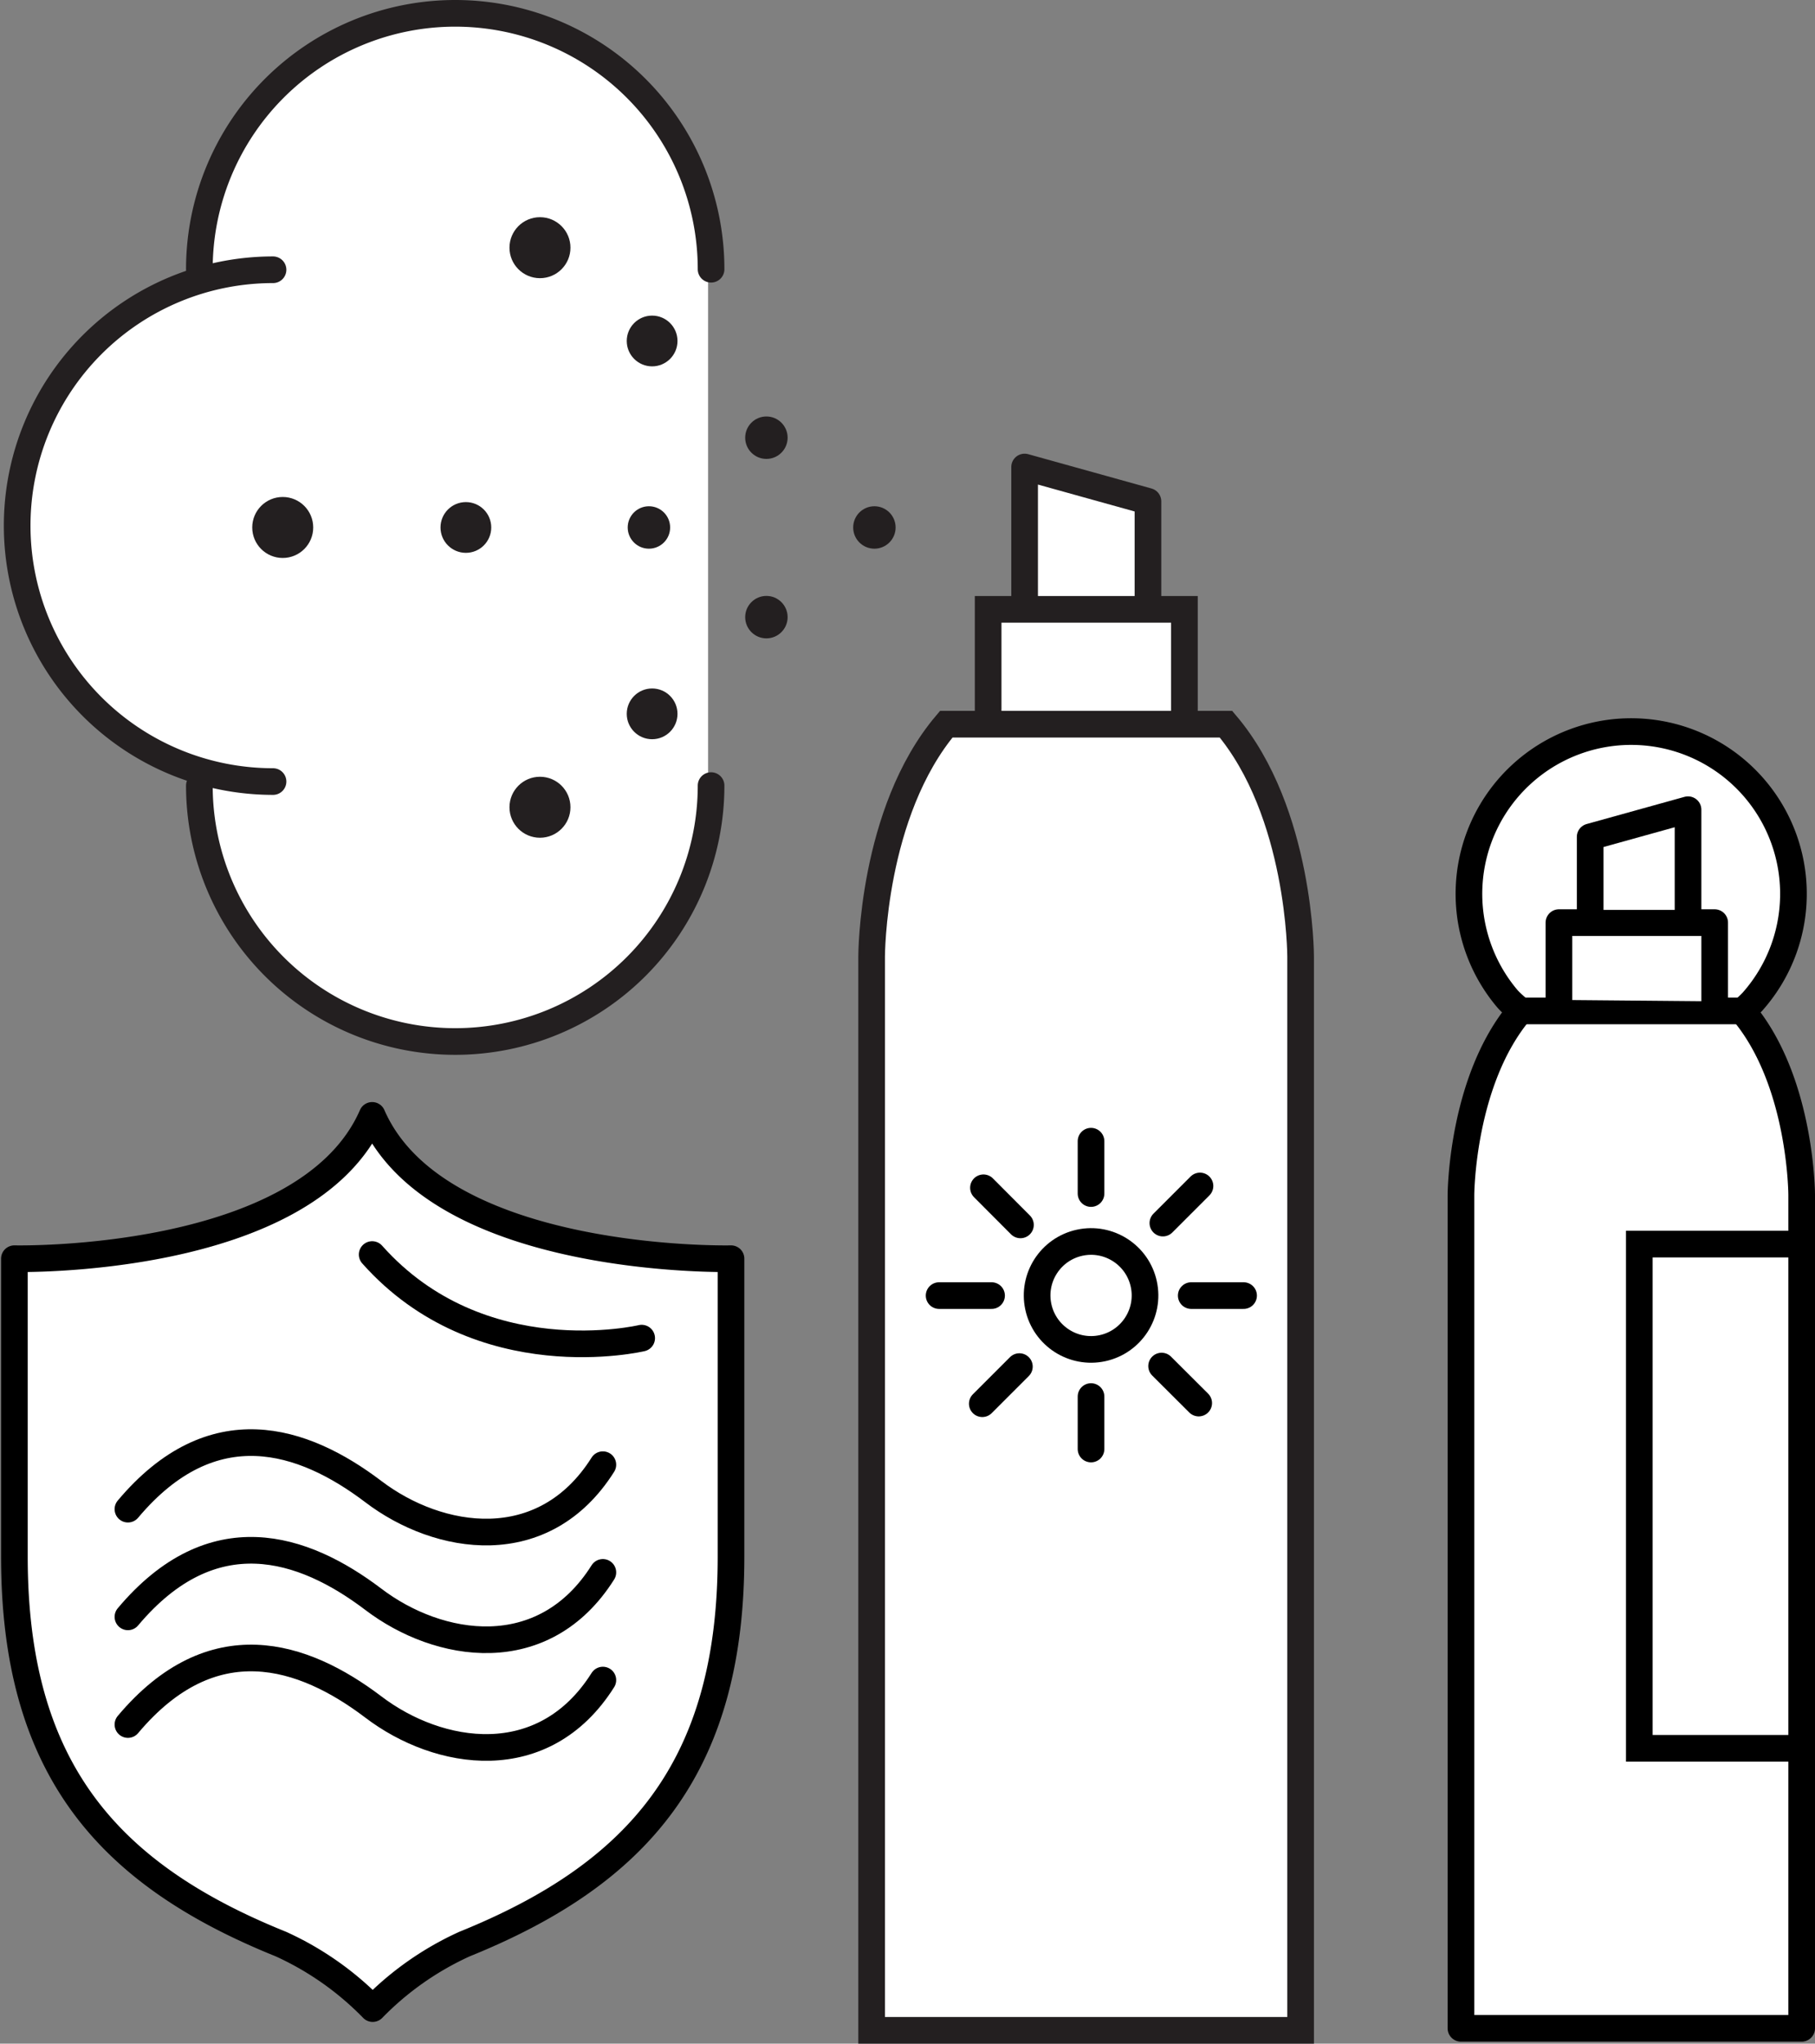<svg xmlns="http://www.w3.org/2000/svg" viewBox="0 0 170.25 191.67"><rect x="0" y="0" width="170.25" height="191.67" fill="#808080" stroke="none"/><defs><style>.cls-1,.cls-2,.cls-3,.cls-4,.cls-5{fill:#fff;}.cls-2,.cls-3,.cls-8{stroke:#000;}.cls-2,.cls-6,.cls-8{stroke-linecap:round;}.cls-2,.cls-4,.cls-6,.cls-8{stroke-linejoin:round;}.cls-2,.cls-3,.cls-4,.cls-5,.cls-6,.cls-8{stroke-width:2.5px;}.cls-3,.cls-5{stroke-miterlimit:10;}.cls-4,.cls-5,.cls-6{stroke:#231f20;}.cls-6,.cls-8{fill:none;}.cls-7{fill:#231f20;}</style></defs><title>WWS_OTC</title><g id="Layer_2" data-name="Layer 2"><g id="Layer_6" data-name="Layer 6"><path class="cls-1" d="M66.42,73.66a24,24,0,0,1-48,0l6.91-.37a24,24,0,0,1,0-48l-6.91-.06a24,24,0,0,1,48,0Z"/><path class="cls-2" d="M163.45,94.82a12.48,12.48,0,0,0,.92-.86,15.22,15.22,0,1,0-23-.32c.37.43.82.78,1.23,1.17-5.54,6.56-5.56,17.28-5.56,17.28v78.14H169V112.09S169,101.37,163.45,94.82Z"/><line class="cls-2" x1="142.61" y1="94.81" x2="163.45" y2="94.81"/><polyline class="cls-2" points="146.23 93.78 146.23 86.53 160.84 86.53 160.84 93.91"/><polyline class="cls-2" points="149.16 85.34 149.16 78.49 158.34 75.94 158.34 85.34"/><path class="cls-2" d="M34.91,104.61c6.14,14.07,33.66,13.44,33.66,13.44V146c0,19.86-8.83,29.79-25,36.33a28.44,28.44,0,0,0-8.61,6.05,28.44,28.44,0,0,0-8.61-6.05c-16.22-6.54-25-16.47-25-36.33V118.05S28.77,118.68,34.91,104.61Z"/><path class="cls-2" d="M34.91,117.66c10.17,11.44,25.28,7.84,25.28,7.84"/><path class="cls-2" d="M12,141.54c7.94-9.45,16.45-6.62,23-1.66,6.15,4.69,16,6.29,21.55-2.51"/><path class="cls-2" d="M12,151.64c7.94-9.45,16.45-6.62,23-1.66,6.15,4.69,16,6.29,21.55-2.51"/><path class="cls-2" d="M12,161.74c7.94-9.45,16.45-6.62,23-1.66,6.15,4.69,16,6.29,21.55-2.51"/><rect class="cls-3" x="153.77" y="116.68" width="15.23" height="47.29"/><polyline class="cls-4" points="107.68 57.15 107.68 47.02 96.11 43.8 96.11 57.15"/><polyline class="cls-5" points="111.1 67.33 111.1 57.15 92.69 57.15 92.69 67.59"/><path class="cls-6" d="M25.61,73.3a24,24,0,1,1,0-48"/><circle class="cls-7" cx="26.52" cy="49.47" r="2.86"/><path class="cls-5" d="M88.76,67.92c-7,8.27-7,21.78-7,21.78V190.42H122V89.7s0-13.52-7-21.78Z"/><path class="cls-6" d="M18.7,25.25a24,24,0,0,1,48,0"/><path class="cls-6" d="M66.7,73.68a24,24,0,0,1-48,0"/><circle class="cls-7" cx="60.87" cy="49.47" r="1.99"/><circle class="cls-7" cx="43.7" cy="49.47" r="2.38"/><circle class="cls-7" cx="82.02" cy="49.47" r="1.99"/><circle class="cls-7" cx="71.89" cy="41.05" r="1.99"/><circle class="cls-7" cx="61.17" cy="31.98" r="2.38"/><circle class="cls-7" cx="50.65" cy="23.23" r="2.86"/><circle class="cls-7" cx="71.89" cy="57.88" r="1.99"/><circle class="cls-7" cx="61.17" cy="66.95" r="2.38"/><circle class="cls-7" cx="50.65" cy="75.71" r="2.86"/><circle class="cls-8" cx="102.34" cy="121.51" r="5.06" transform="translate(-23.38 24.38) rotate(-12.21)"/><line class="cls-8" x1="102.34" y1="111.94" x2="102.34" y2="107.03"/><line class="cls-8" x1="102.34" y1="135.9" x2="102.34" y2="130.98"/><line class="cls-8" x1="116.65" y1="121.51" x2="111.74" y2="121.51"/><line class="cls-8" x1="88.09" y1="121.51" x2="93.01" y2="121.51"/><line class="cls-8" x1="109.08" y1="114.71" x2="112.56" y2="111.23"/><line class="cls-8" x1="92.14" y1="131.65" x2="95.62" y2="128.17"/><line class="cls-8" x1="112.44" y1="131.59" x2="108.96" y2="128.12"/><line class="cls-8" x1="92.25" y1="111.4" x2="95.72" y2="114.88"/></g></g></svg>